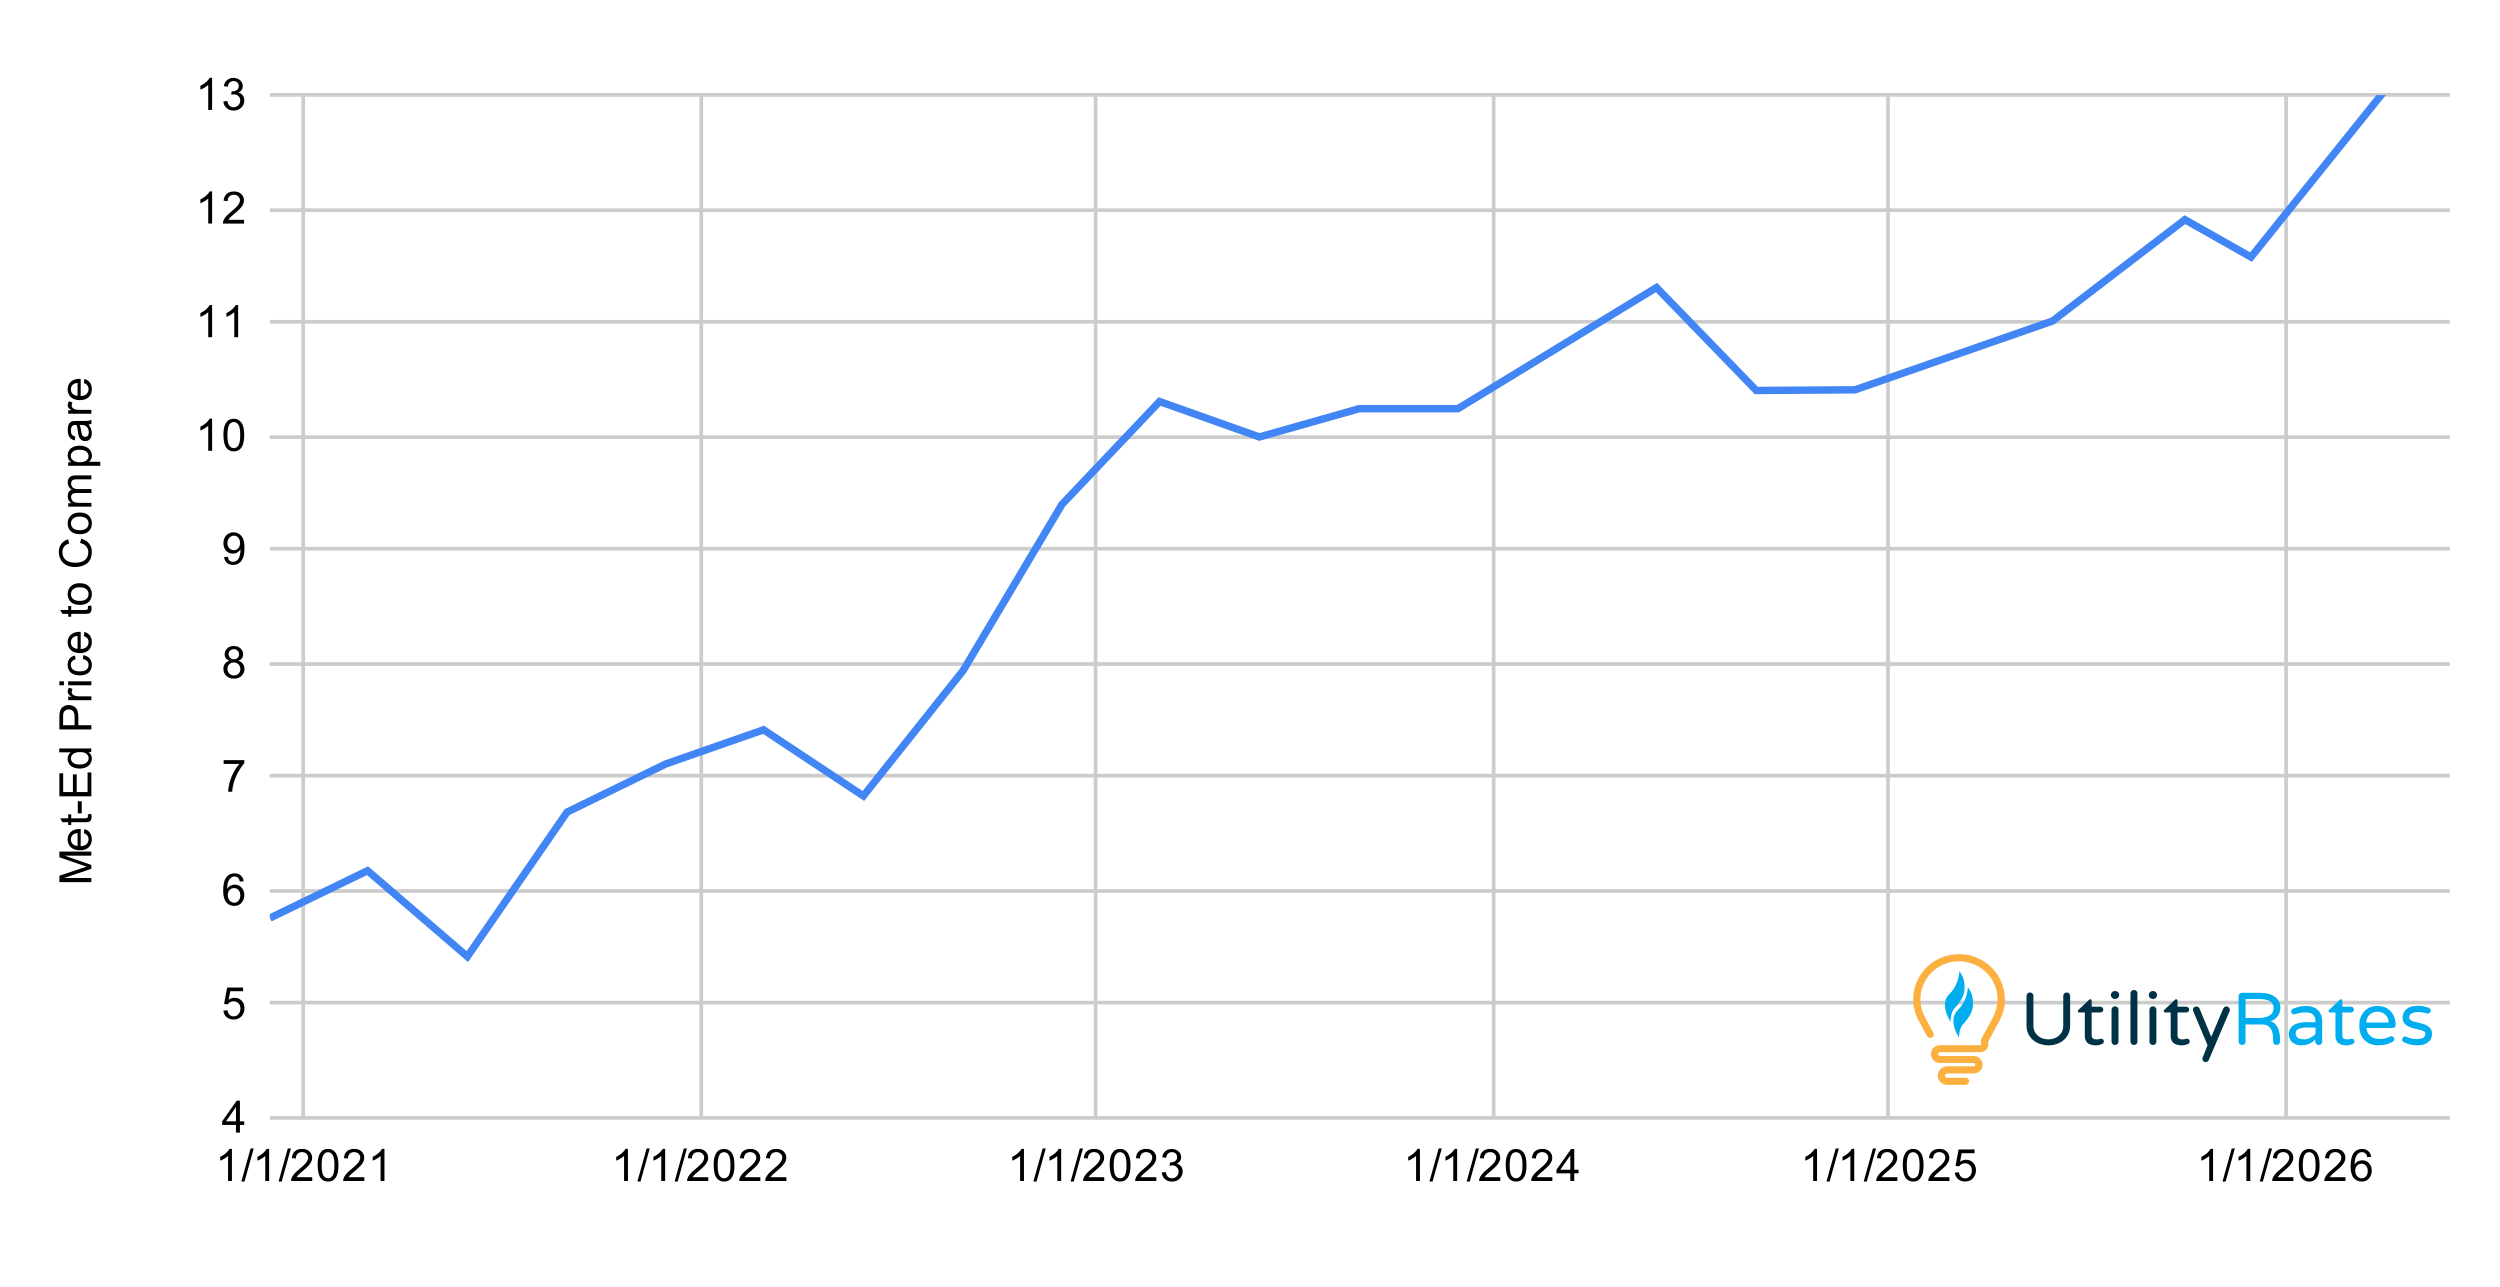 <?xml version="1.0" encoding="UTF-8"?>
<svg id="Layer_1" xmlns="http://www.w3.org/2000/svg" xmlns:xlink="http://www.w3.org/1999/xlink" version="1.1" viewBox="0 0 672 345.89">
  <!-- Generator: Adobe Illustrator 30.0.0, SVG Export Plug-In . SVG Version: 2.1.1 Build 123)  -->
  <defs>
    <style>
      .st0, .st1, .st2 {
        fill: none;
      }

      .st1 {
        stroke: #ccc;
      }

      .st1, .st2 {
        stroke-miterlimit: 10;
      }

      .st3 {
        clip-path: url(#clippath-17);
      }

      .st4 {
        clip-path: url(#clippath-19);
      }

      .st5 {
        clip-path: url(#clippath-11);
      }

      .st6 {
        clip-path: url(#clippath-16);
      }

      .st7 {
        clip-path: url(#clippath-18);
      }

      .st8 {
        clip-path: url(#clippath-10);
      }

      .st9 {
        clip-path: url(#clippath-15);
      }

      .st10 {
        clip-path: url(#clippath-13);
      }

      .st11 {
        clip-path: url(#clippath-14);
      }

      .st12 {
        clip-path: url(#clippath-12);
      }

      .st13 {
        clip-path: url(#clippath-20);
      }

      .st14 {
        fill: #00aeef;
      }

      .st15 {
        clip-path: url(#clippath-1);
      }

      .st16 {
        clip-path: url(#clippath-3);
      }

      .st17 {
        clip-path: url(#clippath-4);
      }

      .st18 {
        clip-path: url(#clippath-2);
      }

      .st19 {
        clip-path: url(#clippath-7);
      }

      .st20 {
        clip-path: url(#clippath-6);
      }

      .st21 {
        clip-path: url(#clippath-9);
      }

      .st22 {
        clip-path: url(#clippath-8);
      }

      .st23 {
        clip-path: url(#clippath-5);
      }

      .st24 {
        fill: #fff;
      }

      .st2 {
        stroke: #4285f4;
        stroke-width: 2px;
      }

      .st25 {
        fill: #fbb040;
      }

      .st26 {
        fill-opacity: 0;
      }

      .st27 {
        clip-path: url(#clippath);
      }

      .st28 {
        fill: #003245;
      }
    </style>
    <clipPath id="clippath">
      <rect class="st0" x="72.55" y="25.55" width="585.9" height="274.9"/>
    </clipPath>
    <clipPath id="clippath-1">
      <rect class="st0" x="72.55" y="25.55" width="585.9" height="274.9"/>
    </clipPath>
    <clipPath id="clippath-2">
      <rect class="st0" x="72.55" y="25.55" width="585.9" height="274.9"/>
    </clipPath>
    <clipPath id="clippath-3">
      <rect class="st0" x="72.55" y="25.55" width="585.9" height="274.9"/>
    </clipPath>
    <clipPath id="clippath-4">
      <rect class="st0" x="72.55" y="25.55" width="585.9" height="274.9"/>
    </clipPath>
    <clipPath id="clippath-5">
      <rect class="st0" x="72.55" y="25.55" width="585.9" height="274.9"/>
    </clipPath>
    <clipPath id="clippath-6">
      <rect class="st0" x="72.55" y="25.55" width="585.9" height="274.9"/>
    </clipPath>
    <clipPath id="clippath-7">
      <rect class="st0" x="72.55" y="25.55" width="585.9" height="274.9"/>
    </clipPath>
    <clipPath id="clippath-8">
      <rect class="st0" x="72.55" y="25.55" width="585.9" height="274.9"/>
    </clipPath>
    <clipPath id="clippath-9">
      <rect class="st0" x="72.55" y="25.55" width="585.9" height="274.9"/>
    </clipPath>
    <clipPath id="clippath-10">
      <rect class="st0" x="72.55" y="25.55" width="585.9" height="274.9"/>
    </clipPath>
    <clipPath id="clippath-11">
      <rect class="st0" x="72.55" y="25.55" width="585.9" height="274.9"/>
    </clipPath>
    <clipPath id="clippath-12">
      <rect class="st0" x="72.55" y="25.55" width="585.9" height="274.9"/>
    </clipPath>
    <clipPath id="clippath-13">
      <rect class="st0" x="72.55" y="25.55" width="585.9" height="274.9"/>
    </clipPath>
    <clipPath id="clippath-14">
      <rect class="st0" x="72.55" y="25.55" width="585.9" height="274.9"/>
    </clipPath>
    <clipPath id="clippath-15">
      <rect class="st0" x="72.55" y="25.55" width="585.9" height="274.9"/>
    </clipPath>
    <clipPath id="clippath-16">
      <rect class="st0" x="72.55" y="25.55" width="585.9" height="274.9"/>
    </clipPath>
    <clipPath id="clippath-17">
      <rect class="st0" x="72.55" y="25.55" width="585.9" height="274.9"/>
    </clipPath>
    <clipPath id="clippath-18">
      <rect class="st0" x="72.55" y="25.55" width="585.9" height="274.9"/>
    </clipPath>
    <clipPath id="clippath-19">
      <rect class="st0" x="72.55" y="25.55" width="585.9" height="274.9"/>
    </clipPath>
    <clipPath id="clippath-20">
      <rect class="st0" x="72.55" y="25.55" width="585.9" height="274.9"/>
    </clipPath>
  </defs>
  <path class="st24" d="M0,0h672v345.89H0V0Z"/>
  <path class="st1" d="M81.5,25.5v275"/>
  <path class="st1" d="M188.5,25.5v275"/>
  <path class="st1" d="M294.5,25.5v275"/>
  <path class="st1" d="M401.5,25.5v275"/>
  <path class="st1" d="M507.5,25.5v275"/>
  <path class="st1" d="M614.5,25.5v275"/>
  <path class="st1" d="M72.5,300.5h586"/>
  <path class="st1" d="M72.5,269.5h586"/>
  <path class="st1" d="M72.5,239.5h586"/>
  <path class="st1" d="M72.5,208.5h586"/>
  <path class="st1" d="M72.5,178.5h586"/>
  <path class="st1" d="M72.5,147.5h586"/>
  <path class="st1" d="M72.5,117.5h586"/>
  <path class="st1" d="M72.5,86.5h586"/>
  <path class="st1" d="M72.5,56.5h586"/>
  <path class="st1" d="M72.5,25.5h586"/>
  <g class="st27">
    <path class="st2" d="M658.45,2.64l-53.37,66.46-17.79-10.05-35.58,27.25-53.08,18.48-26.54.18-26.83-27.67-53.37,32.56h-26.54l-26.83,7.61-26.83-9.53-26.25,27.67-26.54,44.63-26.83,33.72-26.83-17.78-26.25,9.16-26.54,12.95-26.83,38.85-26.83-23.09-26.25,12.74"/>
  </g>
  <g class="st15">
    <path class="st26" d="M661.45,2.64c0,1.66-1.34,3-3,3s-3-1.34-3-3,1.34-3,3-3,3,1.34,3,3Z"/>
  </g>
  <g class="st18">
    <path class="st26" d="M608.08,69.11c0,1.66-1.34,3-3,3s-3-1.34-3-3,1.34-3,3-3,3,1.34,3,3Z"/>
  </g>
  <g class="st16">
    <path class="st26" d="M590.29,59.06c0,1.66-1.34,3-3,3s-3-1.34-3-3,1.34-3,3-3,3,1.34,3,3Z"/>
  </g>
  <g class="st17">
    <path class="st26" d="M554.71,86.3c0,1.66-1.34,3-3,3s-3-1.34-3-3,1.34-3,3-3,3,1.34,3,3Z"/>
  </g>
  <g class="st23">
    <path class="st26" d="M501.63,104.78c0,1.66-1.34,3-3,3s-3-1.34-3-3,1.34-3,3-3,3,1.34,3,3Z"/>
  </g>
  <g class="st20">
    <path class="st26" d="M475.09,104.97c0,1.66-1.34,3-3,3s-3-1.34-3-3,1.34-3,3-3,3,1.34,3,3Z"/>
  </g>
  <g class="st19">
    <path class="st26" d="M448.26,77.29c0,1.66-1.34,3-3,3s-3-1.34-3-3,1.34-3,3-3,3,1.34,3,3Z"/>
  </g>
  <g class="st22">
    <path class="st26" d="M394.89,109.85c0,1.66-1.34,3-3,3s-3-1.34-3-3,1.34-3,3-3,3,1.34,3,3Z"/>
  </g>
  <g class="st21">
    <path class="st26" d="M368.35,109.85c0,1.66-1.34,3-3,3s-3-1.34-3-3,1.34-3,3-3,3,1.34,3,3Z"/>
  </g>
  <g class="st8">
    <path class="st26" d="M341.52,117.46c0,1.66-1.34,3-3,3s-3-1.34-3-3,1.34-3,3-3,3,1.34,3,3Z"/>
  </g>
  <g class="st5">
    <path class="st26" d="M314.69,107.93c0,1.66-1.34,3-3,3s-3-1.34-3-3,1.34-3,3-3,3,1.34,3,3Z"/>
  </g>
  <g class="st12">
    <path class="st26" d="M288.45,135.6c0,1.66-1.34,3-3,3s-3-1.34-3-3,1.34-3,3-3,3,1.34,3,3Z"/>
  </g>
  <g class="st10">
    <path class="st26" d="M261.91,180.23c0,1.66-1.34,3-3,3s-3-1.34-3-3,1.34-3,3-3,3,1.34,3,3Z"/>
  </g>
  <g class="st11">
    <path class="st26" d="M235.08,213.95c0,1.66-1.34,3-3,3s-3-1.34-3-3,1.34-3,3-3,3,1.34,3,3Z"/>
  </g>
  <g class="st9">
    <path class="st26" d="M208.25,196.17c0,1.66-1.34,3-3,3s-3-1.34-3-3,1.34-3,3-3,3,1.34,3,3Z"/>
  </g>
  <g class="st6">
    <path class="st26" d="M182,205.33c0,1.66-1.34,3-3,3s-3-1.34-3-3,1.34-3,3-3,3,1.34,3,3Z"/>
  </g>
  <g class="st3">
    <path class="st26" d="M155.46,218.29c0,1.66-1.34,3-3,3s-3-1.34-3-3,1.34-3,3-3,3,1.34,3,3Z"/>
  </g>
  <g class="st7">
    <path class="st26" d="M128.63,257.14c0,1.66-1.34,3-3,3s-3-1.34-3-3,1.34-3,3-3,3,1.34,3,3Z"/>
  </g>
  <g class="st4">
    <path class="st26" d="M101.8,234.05c0,1.66-1.34,3-3,3s-3-1.34-3-3,1.34-3,3-3,3,1.34,3,3Z"/>
  </g>
  <g class="st13">
    <path class="st26" d="M75.55,246.78c0,1.66-1.34,3-3,3s-3-1.34-3-3,1.34-3,3-3,3,1.34,3,3Z"/>
  </g>
  <path d="M24.55,237.11h-8.59v-1.72l6.08-2.03c.57-.19,1-.32,1.28-.41-.31-.09-.77-.24-1.38-.45l-5.98-2.06v-1.53h8.59v1.09h-7.19l7.19,2.5v1.03l-7.31,2.48h7.31v1.09ZM22.55,223.95l.12-1.09c.64.17,1.13.48,1.48.95.35.47.53,1.06.53,1.78,0,.91-.28,1.63-.84,2.17-.56.53-1.35.8-2.36.8s-1.85-.27-2.42-.81c-.58-.54-.88-1.24-.88-2.09s.28-1.51.84-2.03c.56-.53,1.36-.8,2.39-.8h.28v4.64c.69-.04,1.21-.23,1.58-.58.35-.34.53-.78.53-1.3,0-.39-.1-.71-.3-.98-.21-.28-.53-.5-.97-.66ZM20.85,227.41v-3.47c-.53.04-.93.17-1.19.39-.41.34-.61.78-.61,1.31,0,.49.16.9.48,1.23.32.32.76.5,1.31.53ZM23.61,218.91l.92-.16c.06.3.09.57.09.8,0,.39-.06.68-.17.89-.12.21-.29.36-.48.45-.2.08-.61.12-1.25.12h-3.58v.77h-.81v-.77h-1.55l-.62-1.05h2.17v-1.06h.81v1.06h3.64c.3,0,.49-.02.58-.05.08-.04.15-.1.2-.19.05-.08.08-.2.08-.36,0-.12-.01-.28-.03-.47ZM21.97,218.63h-1.06v-3.25h1.06v3.25ZM24.55,214.05h-8.59v-6.2h1.02v5.06h2.62v-4.75h1.02v4.75h2.92v-5.27h1.02v6.41ZM24.55,202.17h-.78c.61.4.92.97.92,1.73,0,.5-.14.96-.41,1.38-.28.42-.67.74-1.16.97-.49.23-1.05.34-1.69.34s-1.18-.1-1.69-.31c-.51-.21-.9-.52-1.16-.94-.27-.42-.41-.88-.41-1.39,0-.38.08-.71.23-1s.36-.53.61-.72h-3.08v-1.05h8.59v.98ZM21.44,205.5c.8,0,1.4-.17,1.8-.5.39-.33.58-.73.58-1.19s-.19-.85-.56-1.17-.95-.48-1.72-.48c-.85,0-1.48.17-1.88.5-.4.32-.59.72-.59,1.2s.19.86.58,1.17c.38.31.97.47,1.8.47ZM24.55,196.08h-8.59v-3.25c0-.56.03-.99.08-1.3.07-.43.21-.78.41-1.06.2-.29.47-.52.83-.69.35-.18.74-.27,1.17-.27.73,0,1.35.23,1.86.7.5.46.75,1.3.75,2.52v2.2h3.5v1.14ZM20.05,194.94v-2.22c0-.74-.14-1.26-.41-1.56-.28-.31-.67-.47-1.17-.47-.35,0-.66.09-.91.28-.26.18-.43.41-.52.7-.05.2-.08.55-.08,1.06v2.2h3.08ZM24.55,188.22h-6.22v-.95h.94c-.44-.24-.72-.46-.86-.66-.15-.21-.22-.44-.22-.69,0-.35.11-.71.33-1.08l.98.36c-.16.26-.23.52-.23.77s.07.45.22.64c.14.18.33.3.58.38.38.12.78.19,1.22.19h3.27v1.05ZM17.18,184.2h-1.22v-1.06h1.22v1.06ZM24.55,184.2h-6.22v-1.06h6.22v1.06ZM22.27,177.14l.14-1.03c.71.11,1.27.41,1.67.88s.61,1.04.61,1.72c0,.85-.28,1.54-.83,2.06-.56.51-1.36.77-2.41.77-.67,0-1.25-.11-1.75-.33-.51-.23-.89-.57-1.14-1.02-.25-.46-.38-.96-.38-1.5,0-.67.17-1.21.52-1.64.33-.44.82-.72,1.45-.84l.16,1.03c-.42.09-.73.27-.94.52-.22.25-.33.55-.33.91,0,.53.19.96.58,1.3.38.33.97.5,1.8.5s1.45-.16,1.83-.48.56-.74.56-1.25c0-.42-.12-.76-.38-1.03-.25-.28-.64-.46-1.17-.55ZM22.55,170.95l.12-1.09c.64.17,1.13.48,1.48.95.35.47.53,1.06.53,1.78,0,.91-.28,1.63-.84,2.17-.56.53-1.35.8-2.36.8s-1.85-.27-2.42-.81c-.58-.54-.88-1.24-.88-2.09s.28-1.51.84-2.03c.56-.53,1.36-.8,2.39-.8h.28v4.64c.69-.04,1.21-.23,1.58-.58.35-.34.53-.78.53-1.3,0-.39-.1-.71-.3-.98-.21-.28-.53-.5-.97-.66ZM20.85,174.41v-3.47c-.53.04-.93.17-1.19.39-.41.34-.61.78-.61,1.31,0,.49.16.9.48,1.23.32.32.76.5,1.31.53ZM23.61,162.91l.92-.16c.06.3.09.57.09.8,0,.39-.06.68-.17.89-.12.21-.29.36-.48.45-.2.08-.61.12-1.25.12h-3.58v.77h-.81v-.77h-1.55l-.62-1.05h2.17v-1.06h.81v1.06h3.64c.3,0,.49-.02.58-.05.08-.04.15-.1.2-.19.05-.08.08-.2.08-.36,0-.12-.01-.28-.03-.47ZM21.44,162.59c-1.16,0-2.01-.32-2.56-.95-.46-.53-.69-1.18-.69-1.95,0-.85.28-1.55.84-2.09.55-.55,1.32-.83,2.31-.83.8,0,1.43.12,1.89.36.46.24.82.59,1.08,1.06.25.46.38.96.38,1.5,0,.86-.28,1.57-.83,2.11-.56.53-1.37.8-2.42.8ZM21.44,161.52c.79,0,1.39-.17,1.78-.52.4-.35.59-.79.59-1.31s-.2-.97-.59-1.31c-.4-.34-1-.52-1.81-.52s-1.35.18-1.75.53c-.4.34-.59.78-.59,1.3s.2.96.59,1.31c.39.34.98.52,1.78.52ZM21.53,145.94l.3-1.12c.93.24,1.64.67,2.12,1.28.49.61.73,1.37.73,2.27s-.19,1.68-.56,2.27-.92,1.03-1.62,1.33c-.72.3-1.49.45-2.31.45-.9,0-1.68-.17-2.34-.52-.67-.34-1.17-.83-1.52-1.45-.34-.64-.52-1.33-.52-2.09,0-.85.22-1.57.66-2.16.44-.59,1.05-1.01,1.84-1.23l.27,1.12c-.62.2-1.08.49-1.36.88-.29.38-.44.85-.44,1.42,0,.66.16,1.21.48,1.66.31.44.73.75,1.27.94.53.18,1.08.27,1.66.27.73,0,1.36-.1,1.91-.31.54-.22.95-.55,1.22-1,.27-.45.41-.94.41-1.47,0-.64-.18-1.17-.55-1.61-.36-.45-.91-.75-1.64-.91ZM21.44,143.59c-1.16,0-2.01-.32-2.56-.95-.46-.53-.69-1.18-.69-1.95,0-.85.28-1.55.84-2.09.55-.55,1.32-.83,2.31-.83.8,0,1.43.12,1.89.36.46.24.82.59,1.08,1.06.25.46.38.96.38,1.5,0,.86-.28,1.57-.83,2.11-.56.53-1.37.8-2.42.8ZM21.44,142.52c.79,0,1.39-.17,1.78-.52.4-.35.59-.79.59-1.31s-.2-.97-.59-1.31c-.4-.34-1-.52-1.81-.52s-1.35.18-1.75.53c-.4.34-.59.78-.59,1.3s.2.96.59,1.31c.39.34.98.52,1.78.52ZM24.55,136.2h-6.22v-.94h.88c-.31-.2-.56-.46-.73-.78-.19-.32-.28-.69-.28-1.11,0-.46.09-.83.28-1.12.19-.3.45-.51.8-.62-.72-.5-1.08-1.14-1.08-1.92,0-.62.17-1.1.52-1.42.33-.33.86-.5,1.58-.5h4.27v1.05h-3.92c-.42,0-.72.04-.91.11-.19.06-.34.18-.45.36-.11.18-.17.39-.17.64,0,.44.15.8.44,1.09.29.28.76.42,1.41.42h3.61v1.06h-4.05c-.47,0-.82.09-1.05.27-.24.17-.36.44-.36.83,0,.3.08.58.23.83s.39.43.69.55c.3.11.73.17,1.3.17h3.23v1.05ZM26.94,125.2h-8.61v-.95h.8c-.31-.23-.55-.48-.7-.77-.16-.29-.23-.64-.23-1.05,0-.53.14-1,.41-1.41.27-.41.66-.71,1.16-.91.5-.21,1.05-.31,1.64-.31.64,0,1.21.11,1.72.34.51.22.9.55,1.17.98.27.44.41.9.41,1.38,0,.35-.07.67-.22.95-.16.28-.34.51-.56.69h3.03v1.05ZM21.47,124.25c.8,0,1.4-.16,1.78-.48.38-.32.56-.71.56-1.17s-.2-.87-.59-1.2c-.4-.33-1.01-.5-1.84-.5s-1.38.16-1.77.48c-.4.32-.59.71-.59,1.17s.21.84.62,1.19c.42.34,1.03.52,1.83.52ZM23.78,114.14c.33.4.57.78.7,1.14.14.35.2.74.2,1.16,0,.69-.17,1.21-.5,1.58-.33.36-.76.55-1.28.55-.3,0-.58-.07-.83-.2-.26-.14-.46-.32-.61-.55-.16-.23-.27-.48-.34-.77-.06-.2-.12-.51-.17-.94-.09-.84-.21-1.47-.36-1.88h-.27c-.44,0-.74.1-.92.3-.23.27-.34.67-.34,1.2,0,.49.09.85.27,1.09.17.24.47.42.91.53l-.14,1.03c-.44-.09-.79-.25-1.06-.47-.27-.22-.48-.53-.62-.94-.15-.41-.22-.88-.22-1.41s.06-.96.19-1.3.28-.58.47-.73.43-.27.72-.33c.18-.03.5-.05.97-.05h1.41c.98,0,1.6-.02,1.86-.06.26-.05.51-.15.75-.28v1.11c-.22.1-.47.17-.77.2ZM21.43,114.23c.16.39.29.96.41,1.72.06.44.14.74.22.92.07.18.18.32.33.42.15.09.31.14.5.14.28,0,.52-.1.7-.31.19-.22.28-.53.28-.94s-.09-.77-.27-1.08c-.18-.32-.42-.56-.73-.7-.24-.11-.59-.17-1.05-.17h-.39ZM24.55,111.22h-6.22v-.95h.94c-.44-.24-.72-.46-.86-.66-.15-.21-.22-.44-.22-.69,0-.35.11-.71.33-1.08l.98.36c-.16.26-.23.52-.23.77s.07.45.22.64c.14.18.33.3.58.38.38.12.78.19,1.22.19h3.27v1.05ZM22.55,102.95l.12-1.09c.64.17,1.13.48,1.48.95.35.47.53,1.06.53,1.78,0,.91-.28,1.63-.84,2.17-.56.53-1.35.8-2.36.8s-1.85-.27-2.42-.81c-.58-.54-.88-1.24-.88-2.09s.28-1.51.84-2.03c.56-.53,1.36-.8,2.39-.8h.28v4.64c.69-.04,1.21-.23,1.58-.58.35-.34.53-.78.53-1.3,0-.39-.1-.71-.3-.98-.21-.28-.53-.5-.97-.66ZM20.85,106.41v-3.47c-.53.04-.93.17-1.19.39-.41.34-.61.78-.61,1.31,0,.49.16.9.48,1.23.32.32.76.5,1.31.53Z"/>
  <path d="M63.43,304.45v-2.06h-3.72v-.97l3.92-5.56h.86v5.56h1.16v.97h-1.16v2.06h-1.06ZM63.43,301.42v-3.86l-2.69,3.86h2.69Z"/>
  <path d="M60.05,271.66l1.11-.09c.08.54.27.95.56,1.22.3.27.67.41,1.09.41.5,0,.93-.19,1.28-.58.35-.39.53-.89.53-1.52s-.17-1.08-.52-1.42c-.33-.35-.78-.53-1.33-.53-.33,0-.64.08-.92.23-.27.16-.48.35-.64.59l-.98-.12.83-4.41h4.28v1h-3.44l-.45,2.31c.51-.36,1.05-.55,1.61-.55.75,0,1.38.26,1.89.78.52.52.78,1.19.78,2.02,0,.77-.22,1.44-.67,2.02-.55.69-1.3,1.03-2.25,1.03-.78,0-1.42-.22-1.92-.66-.49-.44-.77-1.02-.84-1.73Z"/>
  <path d="M65.52,236.88l-1.05.08c-.09-.42-.22-.72-.39-.91-.29-.3-.65-.45-1.06-.45-.33,0-.63.09-.89.28-.32.25-.58.61-.78,1.08-.19.46-.29,1.11-.3,1.97.25-.39.56-.67.92-.86.38-.19.77-.28,1.17-.28.7,0,1.29.26,1.78.78.5.52.75,1.19.75,2,0,.54-.12,1.05-.36,1.52-.23.46-.55.81-.95,1.06-.41.24-.86.36-1.38.36-.89,0-1.6-.32-2.16-.97-.55-.65-.83-1.71-.83-3.19,0-1.67.31-2.87.92-3.62.53-.66,1.25-.98,2.16-.98.68,0,1.23.19,1.66.58.44.38.7.9.78,1.56ZM61.22,240.58c0,.36.07.71.22,1.05.16.32.37.57.64.75.28.18.58.27.89.27.44,0,.82-.18,1.14-.53.32-.36.48-.85.48-1.47s-.16-1.06-.48-1.41c-.31-.34-.71-.52-1.19-.52-.48,0-.89.17-1.22.52-.32.34-.48.79-.48,1.34Z"/>
  <path d="M60.11,205.35v-1.02h5.56v.83c-.54.58-1.08,1.36-1.62,2.33-.53.96-.94,1.95-1.23,2.97-.22.72-.35,1.51-.41,2.36h-1.09c.01-.68.14-1.49.39-2.45.26-.96.62-1.88,1.09-2.77.48-.89.99-1.64,1.53-2.25h-4.22Z"/>
  <path d="M61.68,177.62c-.44-.17-.77-.4-.98-.69-.21-.3-.31-.66-.31-1.06,0-.62.22-1.15.67-1.58.46-.43,1.06-.64,1.8-.64s1.35.22,1.81.66.69.97.69,1.59c0,.4-.1.74-.31,1.03s-.53.52-.95.69c.53.17.93.44,1.2.83s.41.84.41,1.38c0,.73-.26,1.34-.78,1.84-.51.5-1.19.75-2.05.75s-1.53-.25-2.05-.75-.78-1.12-.78-1.88c0-.56.14-1.03.42-1.41.29-.38.7-.63,1.22-.77ZM61.46,175.82c0,.41.13.74.39,1,.27.26.61.39,1.03.39s.74-.12,1-.38c.26-.26.39-.58.39-.95s-.14-.71-.41-.97c-.27-.27-.6-.41-1-.41s-.74.13-1.02.39c-.26.26-.39.57-.39.92ZM61.13,179.79c0,.3.07.59.2.88.15.28.36.5.64.66s.58.23.91.23c.5,0,.91-.16,1.23-.48.33-.32.5-.73.5-1.23s-.17-.93-.5-1.27-.76-.5-1.27-.5-.91.17-1.23.5c-.32.32-.48.73-.48,1.22Z"/>
  <path d="M60.21,149.74l1.02-.09c.08.48.24.83.48,1.05.25.21.56.31.94.31.32,0,.6-.07.84-.22.25-.16.45-.35.61-.59.16-.25.29-.58.39-1,.1-.43.16-.86.16-1.3v-.22c-.21.33-.49.61-.86.83-.36.21-.76.31-1.19.31-.72,0-1.32-.26-1.81-.77-.49-.52-.73-1.2-.73-2.05s.26-1.58.77-2.11c.52-.53,1.17-.8,1.94-.8.55,0,1.06.15,1.52.45.47.3.82.73,1.06,1.3.24.55.36,1.35.36,2.41s-.12,1.97-.36,2.62c-.23.65-.58,1.14-1.06,1.48-.47.33-1.02.5-1.64.5-.68,0-1.23-.18-1.66-.55-.43-.38-.68-.9-.77-1.58ZM64.52,145.95c0-.6-.16-1.08-.48-1.44-.31-.35-.7-.53-1.16-.53s-.88.19-1.23.58c-.34.38-.52.87-.52,1.48,0,.54.17.98.5,1.33s.74.52,1.22.52.89-.17,1.2-.52.47-.82.47-1.42Z"/>
  <path d="M57.02,121.18h-1.05v-6.72c-.26.24-.6.48-1.02.73-.41.24-.77.42-1.09.53v-1.02c.58-.28,1.09-.61,1.53-1,.45-.4.77-.78.95-1.16h.67v8.62ZM60.05,116.95c0-1.02.1-1.84.31-2.45.21-.63.52-1.1.92-1.44.42-.33.94-.5,1.56-.5.46,0,.86.09,1.2.28.35.19.65.46.88.81.23.34.41.77.53,1.27.12.5.19,1.18.19,2.03,0,1.01-.1,1.82-.31,2.44-.2.61-.51,1.09-.92,1.44-.41.33-.93.5-1.56.5-.82,0-1.47-.3-1.95-.89-.56-.71-.84-1.87-.84-3.48ZM61.13,116.95c0,1.41.17,2.34.5,2.81.33.47.74.7,1.22.7.49,0,.9-.23,1.22-.7.33-.47.5-1.41.5-2.81s-.17-2.35-.5-2.81c-.32-.47-.73-.7-1.23-.7-.48,0-.86.2-1.16.61-.36.52-.55,1.49-.55,2.91Z"/>
  <path d="M57.02,90.64h-1.05v-6.72c-.26.24-.6.48-1.02.73-.41.24-.77.42-1.09.53v-1.02c.58-.28,1.09-.61,1.53-1,.45-.4.77-.78.95-1.16h.67v8.62ZM64.02,90.64h-1.05v-6.72c-.26.24-.6.48-1.02.73-.41.24-.77.42-1.09.53v-1.02c.58-.28,1.09-.61,1.53-1,.45-.4.77-.78.95-1.16h.67v8.62Z"/>
  <path d="M57.02,60.09h-1.05v-6.72c-.26.24-.6.48-1.02.73-.41.24-.77.42-1.09.53v-1.02c.58-.28,1.09-.61,1.53-1,.45-.4.77-.78.95-1.16h.67v8.62ZM65.6,59.08v1.02h-5.69c0-.25.04-.49.12-.73.15-.39.38-.77.69-1.14.32-.38.79-.81,1.39-1.3.94-.77,1.57-1.38,1.89-1.83.33-.45.5-.87.5-1.27,0-.42-.15-.77-.45-1.05-.3-.29-.69-.44-1.17-.44-.51,0-.92.15-1.22.45-.3.3-.46.72-.47,1.27l-1.08-.11c.07-.81.35-1.43.83-1.84.49-.43,1.15-.64,1.97-.64.82,0,1.47.23,1.95.69.48.46.72,1.03.72,1.7,0,.34-.07.68-.22,1.02-.14.32-.37.67-.7,1.05-.32.36-.86.86-1.61,1.5-.64.53-1.05.9-1.23,1.09-.18.19-.32.37-.44.56h4.22Z"/>
  <path d="M57.02,29.55h-1.05v-6.72c-.26.24-.6.48-1.02.73-.41.24-.77.42-1.09.53v-1.02c.58-.28,1.09-.61,1.53-1,.45-.4.77-.78.95-1.16h.67v8.62ZM60.05,27.28l1.06-.14c.11.59.32,1.03.61,1.3.29.26.65.39,1.06.39.5,0,.92-.17,1.27-.52.34-.34.52-.77.52-1.28,0-.48-.16-.88-.48-1.19-.31-.32-.71-.48-1.2-.48-.2,0-.45.04-.75.12l.12-.94c.07.01.13.02.17.02.45,0,.85-.11,1.2-.34.36-.24.55-.6.55-1.09,0-.39-.13-.7-.39-.95-.26-.26-.6-.39-1.02-.39-.41,0-.75.13-1.03.39-.27.26-.44.65-.52,1.16l-1.06-.19c.12-.7.42-1.24.88-1.62.46-.4,1.03-.59,1.7-.59.47,0,.9.1,1.3.31.4.2.7.47.91.81.21.34.31.71.31,1.11,0,.36-.1.7-.3,1.02-.2.3-.49.54-.88.72.5.11.89.36,1.17.73.28.36.42.83.42,1.39,0,.75-.28,1.39-.83,1.91-.54.52-1.23.78-2.06.78-.75,0-1.38-.22-1.88-.67-.5-.46-.79-1.04-.86-1.75Z"/>
  <path d="M62.35,317.45h-1.05v-6.72c-.26.24-.6.48-1.02.73-.41.24-.77.42-1.09.53v-1.02c.58-.28,1.09-.61,1.53-1,.45-.4.77-.78.95-1.16h.67v8.62ZM64.88,317.59l2.48-8.88h.84l-2.48,8.88h-.84ZM72.35,317.45h-1.05v-6.72c-.26.24-.6.48-1.02.73-.41.24-.77.42-1.09.53v-1.02c.58-.28,1.09-.61,1.53-1,.45-.4.77-.78.95-1.16h.67v8.62ZM74.88,317.59l2.48-8.88h.84l-2.48,8.88h-.84ZM83.93,316.43v1.02h-5.69c0-.25.04-.49.12-.73.15-.39.38-.77.69-1.14.32-.38.79-.81,1.39-1.3.94-.77,1.57-1.38,1.89-1.83.33-.45.5-.87.5-1.27,0-.42-.15-.77-.45-1.05-.3-.29-.69-.44-1.17-.44-.51,0-.92.15-1.22.45s-.46.72-.47,1.27l-1.08-.11c.07-.81.35-1.43.83-1.84.49-.43,1.15-.64,1.97-.64s1.47.23,1.95.69c.48.46.72,1.03.72,1.7,0,.34-.07.68-.22,1.02-.14.32-.37.67-.7,1.05-.32.36-.86.86-1.61,1.5-.64.53-1.05.9-1.23,1.09-.18.19-.32.38-.44.56h4.22ZM85.38,313.22c0-1.02.1-1.84.31-2.45.21-.62.52-1.1.92-1.44.42-.33.94-.5,1.56-.5.46,0,.86.09,1.2.28.35.19.65.46.88.81.23.34.41.77.53,1.27.13.5.19,1.18.19,2.03,0,1.01-.1,1.82-.31,2.44-.2.61-.51,1.09-.92,1.44-.41.33-.93.5-1.56.5-.82,0-1.47-.3-1.95-.89-.56-.71-.84-1.87-.84-3.48ZM86.46,313.22c0,1.41.17,2.34.5,2.81.33.47.74.7,1.22.7s.9-.23,1.22-.7c.33-.47.5-1.41.5-2.81,0-1.42-.17-2.35-.5-2.81-.32-.47-.73-.7-1.23-.7s-.86.2-1.16.61c-.36.52-.55,1.49-.55,2.91ZM97.93,316.43v1.02h-5.69c0-.25.04-.49.12-.73.15-.39.38-.77.69-1.14.32-.38.79-.81,1.39-1.3.94-.77,1.57-1.38,1.89-1.83.33-.45.5-.87.5-1.27,0-.42-.15-.77-.45-1.05-.3-.29-.69-.44-1.17-.44-.51,0-.92.15-1.22.45-.3.3-.46.72-.47,1.27l-1.08-.11c.07-.81.35-1.43.83-1.84.49-.43,1.15-.64,1.97-.64s1.47.23,1.95.69c.48.46.72,1.03.72,1.7,0,.34-.07.68-.22,1.02-.14.32-.37.67-.7,1.05-.32.36-.86.86-1.61,1.5-.64.53-1.05.9-1.23,1.09-.18.19-.32.38-.44.56h4.22ZM103.35,317.45h-1.05v-6.72c-.26.24-.6.48-1.02.73-.41.24-.77.42-1.09.53v-1.02c.58-.28,1.09-.61,1.53-1,.45-.4.77-.78.95-1.16h.67v8.62Z"/>
  <path d="M168.8,317.45h-1.05v-6.72c-.26.24-.6.48-1.02.73-.41.24-.77.42-1.09.53v-1.02c.58-.28,1.09-.61,1.53-1,.45-.4.77-.78.95-1.16h.67v8.62ZM171.33,317.59l2.48-8.88h.84l-2.48,8.88h-.84ZM178.8,317.45h-1.05v-6.72c-.26.24-.6.48-1.02.73-.41.24-.77.42-1.09.53v-1.02c.58-.28,1.09-.61,1.53-1,.45-.4.77-.78.95-1.16h.67v8.62ZM181.33,317.59l2.48-8.88h.84l-2.48,8.88h-.84ZM190.38,316.43v1.02h-5.69c0-.25.04-.49.12-.73.15-.39.38-.77.69-1.14.32-.38.79-.81,1.39-1.3.94-.77,1.57-1.38,1.89-1.83.33-.45.5-.87.5-1.27,0-.42-.15-.77-.45-1.05-.3-.29-.69-.44-1.17-.44-.51,0-.92.15-1.22.45s-.46.72-.47,1.27l-1.08-.11c.07-.81.35-1.43.83-1.84.49-.43,1.15-.64,1.97-.64s1.47.23,1.95.69.72,1.03.72,1.7c0,.34-.07.68-.22,1.02-.14.32-.37.67-.7,1.05-.32.36-.86.86-1.61,1.5-.64.53-1.05.9-1.23,1.09-.18.19-.32.38-.44.56h4.22ZM191.83,313.22c0-1.02.1-1.84.31-2.45.21-.62.52-1.1.92-1.44.42-.33.94-.5,1.56-.5.46,0,.86.09,1.2.28.35.19.65.46.88.81.23.34.41.77.53,1.27s.19,1.18.19,2.03c0,1.01-.1,1.82-.31,2.44-.2.61-.51,1.09-.92,1.44-.41.33-.93.5-1.56.5-.82,0-1.47-.3-1.95-.89-.56-.71-.84-1.87-.84-3.48ZM192.91,313.22c0,1.41.17,2.34.5,2.81s.74.7,1.22.7.9-.23,1.22-.7c.33-.47.5-1.41.5-2.81s-.17-2.35-.5-2.81c-.32-.47-.73-.7-1.23-.7s-.86.2-1.16.61c-.36.52-.55,1.49-.55,2.91ZM204.38,316.43v1.02h-5.69c0-.25.04-.49.12-.73.15-.39.38-.77.69-1.14.32-.38.79-.81,1.39-1.3.94-.77,1.57-1.38,1.89-1.83.33-.45.5-.87.5-1.27,0-.42-.15-.77-.45-1.05-.3-.29-.69-.44-1.17-.44-.51,0-.92.15-1.22.45s-.46.72-.47,1.27l-1.08-.11c.07-.81.35-1.43.83-1.84.49-.43,1.15-.64,1.97-.64s1.47.23,1.95.69.72,1.03.72,1.7c0,.34-.07.68-.22,1.02-.14.32-.37.67-.7,1.05-.32.36-.86.86-1.61,1.5-.64.53-1.05.9-1.23,1.09-.18.19-.32.38-.44.56h4.22ZM211.38,316.43v1.02h-5.69c0-.25.04-.49.12-.73.15-.39.38-.77.69-1.14.32-.38.79-.81,1.39-1.3.94-.77,1.57-1.38,1.89-1.83.33-.45.5-.87.5-1.27,0-.42-.15-.77-.45-1.05-.3-.29-.69-.44-1.17-.44-.51,0-.92.15-1.22.45s-.46.72-.47,1.27l-1.08-.11c.07-.81.35-1.43.83-1.84.49-.43,1.15-.64,1.97-.64s1.47.23,1.95.69.72,1.03.72,1.7c0,.34-.07.68-.22,1.02-.14.32-.37.67-.7,1.05-.32.36-.86.86-1.61,1.5-.64.53-1.05.9-1.23,1.09-.18.19-.32.38-.44.56h4.22Z"/>
  <path d="M275.25,317.45h-1.05v-6.72c-.26.24-.6.48-1.02.73-.41.24-.77.42-1.09.53v-1.02c.58-.28,1.09-.61,1.53-1,.45-.4.77-.78.95-1.16h.67v8.62ZM277.78,317.59l2.48-8.88h.84l-2.48,8.88h-.84ZM285.25,317.45h-1.05v-6.72c-.26.24-.6.48-1.02.73-.41.24-.77.42-1.09.53v-1.02c.58-.28,1.09-.61,1.53-1,.45-.4.77-.78.95-1.16h.67v8.62ZM287.78,317.59l2.48-8.88h.84l-2.48,8.88h-.84ZM296.82,316.43v1.02h-5.69c0-.25.04-.49.12-.73.15-.39.38-.77.69-1.14.32-.38.79-.81,1.39-1.3.94-.77,1.57-1.38,1.89-1.83.33-.45.5-.87.5-1.27,0-.42-.15-.77-.45-1.05-.3-.29-.69-.44-1.17-.44-.51,0-.92.15-1.22.45-.3.3-.46.72-.47,1.27l-1.08-.11c.07-.81.35-1.43.83-1.84.49-.43,1.15-.64,1.97-.64s1.47.23,1.95.69c.48.46.72,1.03.72,1.7,0,.34-.07.68-.22,1.02-.14.32-.37.67-.7,1.05-.32.36-.86.86-1.61,1.5-.64.53-1.05.9-1.23,1.09-.18.19-.32.38-.44.56h4.22ZM298.28,313.22c0-1.02.1-1.84.31-2.45.21-.62.52-1.1.92-1.44.42-.33.94-.5,1.56-.5.46,0,.86.09,1.2.28.35.19.65.46.88.81.23.34.41.77.53,1.27s.19,1.18.19,2.03c0,1.01-.1,1.82-.31,2.44-.2.61-.51,1.09-.92,1.44-.41.33-.93.5-1.56.5-.82,0-1.47-.3-1.95-.89-.56-.71-.84-1.87-.84-3.48ZM299.36,313.22c0,1.41.17,2.34.5,2.81.33.47.74.7,1.22.7s.9-.23,1.22-.7c.33-.47.5-1.41.5-2.81s-.17-2.35-.5-2.81c-.32-.47-.73-.7-1.23-.7s-.86.2-1.16.61c-.36.52-.55,1.49-.55,2.91ZM310.82,316.43v1.02h-5.69c0-.25.04-.49.12-.73.15-.39.38-.77.69-1.14.32-.38.79-.81,1.39-1.3.94-.77,1.57-1.38,1.89-1.83.33-.45.5-.87.5-1.27,0-.42-.15-.77-.45-1.05-.3-.29-.69-.44-1.17-.44-.51,0-.92.15-1.22.45-.3.3-.46.72-.47,1.27l-1.08-.11c.07-.81.35-1.43.83-1.84.49-.43,1.15-.64,1.97-.64s1.47.23,1.95.69c.48.46.72,1.03.72,1.7,0,.34-.07.68-.22,1.02-.14.32-.37.67-.7,1.05-.32.36-.86.86-1.61,1.5-.64.53-1.05.9-1.23,1.09-.18.19-.32.38-.44.56h4.22ZM312.28,315.18l1.06-.14c.11.59.32,1.03.61,1.3.29.26.65.39,1.06.39.5,0,.92-.17,1.27-.52s.52-.77.52-1.28c0-.48-.16-.88-.48-1.19-.31-.32-.71-.48-1.2-.48-.2,0-.45.04-.75.12l.12-.94c.07.01.13.02.17.02.45,0,.85-.11,1.2-.34.36-.24.55-.6.55-1.09,0-.39-.13-.7-.39-.95-.26-.26-.6-.39-1.02-.39s-.75.13-1.03.39c-.27.26-.44.65-.52,1.16l-1.06-.19c.12-.7.42-1.24.88-1.62.46-.4,1.03-.59,1.7-.59.47,0,.9.1,1.3.31.4.2.7.47.91.81.21.34.31.71.31,1.11,0,.36-.1.7-.3,1.02-.2.3-.49.54-.88.72.5.11.89.36,1.17.73.28.36.42.83.42,1.39,0,.75-.28,1.39-.83,1.91-.54.52-1.23.78-2.06.78-.75,0-1.38-.22-1.88-.67-.5-.46-.79-1.04-.86-1.75Z"/>
  <path d="M381.69,317.45h-1.05v-6.72c-.26.24-.6.48-1.02.73-.41.24-.77.42-1.09.53v-1.02c.58-.28,1.09-.61,1.53-1,.45-.4.77-.78.95-1.16h.67v8.62ZM384.23,317.59l2.48-8.88h.84l-2.48,8.88h-.84ZM391.69,317.45h-1.05v-6.72c-.26.24-.6.48-1.02.73-.41.24-.77.42-1.09.53v-1.02c.58-.28,1.09-.61,1.53-1,.45-.4.77-.78.95-1.16h.67v8.62ZM394.23,317.59l2.48-8.88h.84l-2.48,8.88h-.84ZM403.27,316.43v1.02h-5.69c0-.25.04-.49.12-.73.15-.39.38-.77.69-1.14.32-.38.79-.81,1.39-1.3.94-.77,1.57-1.38,1.89-1.83.33-.45.5-.87.5-1.27,0-.42-.15-.77-.45-1.05-.3-.29-.69-.44-1.17-.44-.51,0-.92.15-1.22.45-.3.3-.46.72-.47,1.27l-1.08-.11c.07-.81.35-1.43.83-1.84.49-.43,1.15-.64,1.97-.64s1.47.23,1.95.69c.48.46.72,1.03.72,1.7,0,.34-.07.68-.22,1.02-.14.32-.37.67-.7,1.05-.32.36-.86.86-1.61,1.5-.64.53-1.05.9-1.23,1.09-.18.19-.32.38-.44.56h4.22ZM404.73,313.22c0-1.02.1-1.84.31-2.45.21-.62.52-1.1.92-1.44.42-.33.94-.5,1.56-.5.46,0,.86.09,1.2.28.35.19.65.46.88.81.23.34.41.77.53,1.27s.19,1.18.19,2.03c0,1.01-.1,1.82-.31,2.44-.2.61-.51,1.09-.92,1.44-.41.33-.93.5-1.56.5-.82,0-1.47-.3-1.95-.89-.56-.71-.84-1.87-.84-3.48ZM405.8,313.22c0,1.41.17,2.34.5,2.81.33.47.74.7,1.22.7s.9-.23,1.22-.7c.33-.47.5-1.41.5-2.81s-.17-2.35-.5-2.81c-.32-.47-.73-.7-1.23-.7s-.86.2-1.16.61c-.36.52-.55,1.49-.55,2.91ZM417.27,316.43v1.02h-5.69c0-.25.04-.49.12-.73.15-.39.38-.77.69-1.14.32-.38.79-.81,1.39-1.3.94-.77,1.57-1.38,1.89-1.83.33-.45.5-.87.5-1.27,0-.42-.15-.77-.45-1.05-.3-.29-.69-.44-1.17-.44-.51,0-.92.15-1.22.45-.3.3-.46.72-.47,1.27l-1.08-.11c.07-.81.35-1.43.83-1.84.49-.43,1.15-.64,1.97-.64s1.47.23,1.95.69c.48.46.72,1.03.72,1.7,0,.34-.07.68-.22,1.02-.14.32-.37.67-.7,1.05-.32.36-.86.86-1.61,1.5-.64.53-1.05.9-1.23,1.09-.18.19-.32.38-.44.56h4.22ZM422.1,317.45v-2.06h-3.72v-.97l3.92-5.56h.86v5.56h1.16v.97h-1.16v2.06h-1.06ZM422.1,314.42v-3.86l-2.69,3.86h2.69Z"/>
  <path d="M488.43,317.45h-1.05v-6.72c-.26.24-.6.48-1.02.73-.41.24-.77.42-1.09.53v-1.02c.58-.28,1.09-.61,1.53-1,.45-.4.77-.78.95-1.16h.67v8.62ZM490.96,317.59l2.48-8.88h.84l-2.48,8.88h-.84ZM498.43,317.45h-1.05v-6.72c-.26.24-.6.48-1.02.73-.41.24-.77.42-1.09.53v-1.02c.58-.28,1.09-.61,1.53-1,.45-.4.77-.78.95-1.16h.67v8.62ZM500.96,317.59l2.48-8.88h.84l-2.48,8.88h-.84ZM510.01,316.43v1.02h-5.69c0-.25.04-.49.12-.73.15-.39.38-.77.69-1.14.32-.38.79-.81,1.39-1.3.94-.77,1.57-1.38,1.89-1.83.33-.45.5-.87.5-1.27,0-.42-.15-.77-.45-1.05-.3-.29-.69-.44-1.17-.44-.51,0-.92.15-1.22.45-.3.3-.46.72-.47,1.27l-1.08-.11c.07-.81.35-1.43.83-1.84.49-.43,1.15-.64,1.97-.64s1.47.23,1.95.69.72,1.03.72,1.7c0,.34-.07.68-.22,1.02-.14.32-.37.67-.7,1.05-.32.36-.86.86-1.61,1.5-.64.53-1.05.9-1.23,1.09-.18.19-.32.38-.44.56h4.22ZM511.46,313.22c0-1.02.1-1.84.31-2.45.21-.62.52-1.1.92-1.44.42-.33.94-.5,1.56-.5.46,0,.86.09,1.2.28.35.19.65.46.88.81.23.34.41.77.53,1.27s.19,1.18.19,2.03c0,1.01-.1,1.82-.31,2.44-.2.61-.51,1.09-.92,1.44-.41.33-.93.5-1.56.5-.82,0-1.47-.3-1.95-.89-.56-.71-.84-1.87-.84-3.48ZM512.54,313.22c0,1.41.17,2.34.5,2.81s.74.7,1.22.7.9-.23,1.22-.7c.33-.47.5-1.41.5-2.81s-.17-2.35-.5-2.81c-.32-.47-.73-.7-1.23-.7s-.86.2-1.16.61c-.36.52-.55,1.49-.55,2.91ZM524.01,316.43v1.02h-5.69c0-.25.04-.49.12-.73.15-.39.38-.77.69-1.14.32-.38.79-.81,1.39-1.3.94-.77,1.57-1.38,1.89-1.83.33-.45.5-.87.5-1.27,0-.42-.15-.77-.45-1.05-.3-.29-.69-.44-1.17-.44-.51,0-.92.15-1.22.45s-.46.72-.47,1.27l-1.08-.11c.07-.81.35-1.43.83-1.84.49-.43,1.15-.64,1.97-.64s1.47.23,1.95.69.72,1.03.72,1.7c0,.34-.07.68-.22,1.02-.14.32-.37.67-.7,1.05-.32.36-.86.86-1.61,1.5-.64.53-1.05.9-1.23,1.09-.18.19-.32.38-.44.56h4.22ZM525.46,315.2l1.11-.09c.08.54.27.95.56,1.22.3.27.67.41,1.09.41.5,0,.93-.19,1.28-.58s.53-.89.53-1.52-.17-1.08-.52-1.42c-.33-.35-.78-.53-1.33-.53-.33,0-.64.08-.92.23-.27.16-.48.35-.64.59l-.98-.12.83-4.41h4.28v1h-3.44l-.45,2.31c.51-.36,1.05-.55,1.61-.55.75,0,1.38.26,1.89.78.52.52.78,1.19.78,2.02,0,.77-.22,1.44-.67,2.02-.55.69-1.3,1.03-2.25,1.03-.78,0-1.42-.22-1.92-.66-.49-.44-.77-1.02-.84-1.73Z"/>
  <path d="M594.88,317.45h-1.05v-6.72c-.26.24-.6.48-1.02.73-.41.24-.77.42-1.09.53v-1.02c.58-.28,1.09-.61,1.53-1,.45-.4.77-.78.95-1.16h.67v8.62ZM597.41,317.59l2.48-8.88h.84l-2.48,8.88h-.84ZM604.88,317.45h-1.05v-6.72c-.26.24-.6.48-1.02.73-.41.24-.77.42-1.09.53v-1.02c.58-.28,1.09-.61,1.53-1,.45-.4.77-.78.95-1.16h.67v8.62ZM607.41,317.59l2.48-8.88h.84l-2.48,8.88h-.84ZM616.46,316.43v1.02h-5.69c0-.25.04-.49.12-.73.15-.39.38-.77.69-1.14.32-.38.79-.81,1.39-1.3.94-.77,1.57-1.38,1.89-1.83.33-.45.5-.87.5-1.27,0-.42-.15-.77-.45-1.05-.3-.29-.69-.44-1.17-.44-.51,0-.92.15-1.22.45s-.46.72-.47,1.27l-1.08-.11c.07-.81.35-1.43.83-1.84.49-.43,1.15-.64,1.97-.64s1.47.23,1.95.69.72,1.03.72,1.7c0,.34-.07.68-.22,1.02-.14.32-.37.67-.7,1.05-.32.36-.86.86-1.61,1.5-.64.53-1.05.9-1.23,1.09-.18.19-.32.38-.44.56h4.22ZM617.91,313.22c0-1.02.1-1.84.31-2.45.21-.62.52-1.1.92-1.44.42-.33.94-.5,1.56-.5.46,0,.86.09,1.2.28.35.19.65.46.88.81.23.34.41.77.53,1.27s.19,1.18.19,2.03c0,1.01-.1,1.82-.31,2.44-.2.61-.51,1.09-.92,1.44-.41.33-.93.5-1.56.5-.82,0-1.47-.3-1.95-.89-.56-.71-.84-1.87-.84-3.48ZM618.99,313.22c0,1.41.17,2.34.5,2.81s.74.7,1.22.7.9-.23,1.22-.7c.33-.47.5-1.41.5-2.81s-.17-2.35-.5-2.81c-.32-.47-.73-.7-1.23-.7s-.86.2-1.16.61c-.36.52-.55,1.49-.55,2.91ZM630.46,316.43v1.02h-5.69c0-.25.04-.49.12-.73.15-.39.38-.77.69-1.14.32-.38.79-.81,1.39-1.3.94-.77,1.57-1.38,1.89-1.83.33-.45.5-.87.5-1.27,0-.42-.15-.77-.45-1.05-.3-.29-.69-.44-1.17-.44-.51,0-.92.15-1.22.45s-.46.72-.47,1.27l-1.08-.11c.07-.81.35-1.43.83-1.84.49-.43,1.15-.64,1.97-.64s1.47.23,1.95.69.72,1.03.72,1.7c0,.34-.07.68-.22,1.02-.14.32-.37.67-.7,1.05-.32.36-.86.86-1.61,1.5-.64.53-1.05.9-1.23,1.09-.18.19-.32.38-.44.56h4.22ZM637.38,310.97l-1.05.08c-.09-.42-.22-.72-.39-.91-.29-.3-.65-.45-1.06-.45-.33,0-.63.09-.89.28-.32.25-.58.61-.78,1.08-.19.46-.29,1.11-.3,1.97.25-.39.56-.67.92-.86.38-.19.77-.28,1.17-.28.7,0,1.29.26,1.78.78.5.52.75,1.19.75,2,0,.54-.12,1.05-.36,1.52-.23.46-.55.81-.95,1.06-.41.24-.86.36-1.38.36-.89,0-1.6-.32-2.16-.97s-.83-1.71-.83-3.19c0-1.67.31-2.88.92-3.62.53-.66,1.25-.98,2.16-.98.68,0,1.23.19,1.66.58.44.38.7.9.78,1.56ZM633.08,314.67c0,.36.07.71.22,1.05.16.32.37.57.64.75.28.18.58.27.89.27.44,0,.82-.18,1.14-.53.32-.36.48-.85.48-1.47s-.16-1.06-.48-1.41c-.31-.34-.71-.52-1.19-.52s-.89.17-1.22.52c-.32.34-.48.79-.48,1.34Z"/>
  <g>
    <g id="Group_17">
      <g id="Group_16">
        <path id="Path_193" class="st25" d="M538.89,268.59c0-1.66-.34-3.3-1.01-4.83-1.94-4.42-6.39-7.28-11.31-7.29h-.16c-2.54.04-5.01.85-7.06,2.32-.05.03-.09.07-.13.11-.05.02-.1.05-.14.09-4.84,3.67-6.23,10.24-3.27,15.49l2.16,4c.17.31.5.51.86.51.36,0,.31-.04.45-.11.47-.26.65-.83.4-1.3l-2.16-4h0c-2.5-4.42-1.34-9.96,2.73-13.07.03-.03.07-.06.11-.09.04-.02.09-.05.13-.07,1.72-1.25,3.81-1.93,5.95-1.95h.14c5.75.04,10.38,4.61,10.37,10.22-.04,1.73-.49,3.44-1.31,4.97l-3.09,5.74h0v.02s-.02.05-.04.07v.04s0,.04-.02.05v.26h0v1.04c0,.07-.05.12-.12.12,0,0,0,0,0,0h-10.88c-1.36,0-2.46,1.08-2.46,2.41,0,1.33,1.1,2.4,2.46,2.4h9.02c.25,0,.45.2.45.44s-.2.44-.45.44h-7.1c-1.41,0-2.55,1.12-2.55,2.5,0,1.38,1.14,2.49,2.55,2.49h4.94c.54,0,.97-.42.97-.95s-.43-.95-.97-.95h-4.94c-.33,0-.59-.26-.59-.58s.27-.58.59-.58h7.1c1.33,0,2.41-1.05,2.41-2.35s-1.08-2.35-2.41-2.35h-9.02c-.28,0-.51-.22-.5-.5,0,0,0,0,0-.01,0-.28.22-.5.5-.51h10.88c1.15,0,2.07-.92,2.07-2.04v-.81l2.97-5.53h0c.07-.14.14-.28.22-.4l.45-1c.57-1.42.87-2.93.86-4.46h-.04Z"/>
        <path id="Path_194" class="st14" d="M524.06,267.12c-2.61,2.53-.5,6.2.22,7.55,0,0,.04-2.62,1.13-3.69,1.1-1.07,2.37-3.02,2.55-4.3.2-1.28.32-3.67-1.29-5.62,0,0,0,3.53-2.61,6.06Z"/>
      </g>
      <path id="Path_195" class="st14" d="M526.34,271.42c-2.61,2.53-.5,6.2.22,7.55,0,0,.04-2.62,1.13-3.69,1.1-1.07,2.37-3.02,2.55-4.3.2-1.28.32-3.67-1.29-5.62,0,0,0,3.53-2.61,6.06Z"/>
    </g>
    <g id="Group_18">
      <path id="Path_196" class="st28" d="M550.61,280.99c-.7,0-1.4-.11-2.07-.32-.69-.21-1.34-.54-1.91-.98-.58-.46-1.06-1.04-1.38-1.7-.36-.76-.54-1.59-.52-2.42v-7.89c0-.24.09-.48.27-.65.17-.17.4-.27.65-.26.51,0,.93.39.93.89,0,0,0,.02,0,.03v7.96c-.02.73.18,1.45.58,2.07.38.54.9.97,1.51,1.25.6.27,1.26.41,1.92.4.66,0,1.32-.14,1.92-.4.61-.27,1.13-.71,1.51-1.25.4-.54.58-1.25.58-2.07v-7.96c0-.24.09-.48.27-.65.17-.17.4-.27.65-.26.51,0,.93.39.93.89,0,0,0,.02,0,.03v7.89c.02.84-.16,1.67-.52,2.42-.33.66-.8,1.24-1.38,1.7-.57.44-1.21.77-1.91.98-.67.21-1.37.31-2.07.32h.04Z"/>
      <path id="Path_197" class="st28" d="M563.38,280.99c-.29,0-.58-.02-.86-.07-.34-.05-.68-.16-.99-.32-.34-.18-.63-.45-.81-.79-.24-.45-.35-.95-.32-1.46v-6.2h-1.46c-.19.03-.37-.11-.4-.3,0-.03,0-.06,0-.09,0-.26.05-.25.18-.33l2.79-2.65s.08-.07.13-.11c.06-.05.14-.08.22-.07.1,0,.2.04.27.12.07.08.11.18.11.28v1.6h2.32c.22,0,.43.08.58.23.15.15.24.35.23.56.01.21-.07.41-.23.54-.15.16-.36.24-.58.23h-2.32v6.02c0,.39.07.67.23.84.13.17.32.28.54.32.18.03.37.05.56.05.24,0,.49-.02.72-.09.16-.06.33-.09.5-.09.19,0,.36.07.5.19.15.13.24.33.23.53,0,.3-.18.58-.47.7-.26.11-.52.2-.79.26-.3.07-.61.11-.92.11l.04-.04Z"/>
      <path id="Path_198" class="st28" d="M568.46,268.52c-.58,0-1.04-.46-1.04-1.02v-.09c0-.56.47-1.02,1.04-1.02h.13c.58,0,1.04.46,1.04,1.02v.09c0,.56-.47,1.02-1.04,1.02h-.13ZM568.5,280.89c-.24,0-.48-.09-.65-.26-.18-.17-.27-.39-.27-.63v-8.57c0-.25.09-.49.27-.67.17-.17.4-.27.65-.26.25,0,.5.09.68.26.18.18.28.42.27.67v8.57c0,.24-.09.47-.27.63-.18.18-.43.27-.68.26Z"/>
      <path id="Path_199" class="st28" d="M573.59,280.89c-.24,0-.48-.09-.65-.26-.18-.17-.27-.39-.27-.63v-12.96c0-.25.09-.49.27-.67.17-.17.4-.27.65-.26.25,0,.5.09.68.26.18.18.28.42.27.67v12.96c0,.24-.09.47-.27.63-.18.18-.43.27-.68.26Z"/>
      <path id="Path_200" class="st28" d="M578.64,268.52c-.58,0-1.04-.46-1.04-1.02v-.09c0-.56.47-1.02,1.04-1.02h.13c.58,0,1.04.46,1.04,1.02v.09c0,.56-.47,1.02-1.04,1.02h-.13ZM578.69,280.89c-.24,0-.48-.09-.65-.26-.18-.17-.27-.39-.27-.63v-8.57c0-.25.09-.49.27-.67.17-.17.4-.27.65-.26.25,0,.5.09.68.26.18.18.28.42.27.67v8.57c0,.24-.09.47-.27.63-.18.18-.43.27-.68.26Z"/>
      <path id="Path_201" class="st28" d="M586.46,280.99c-.29,0-.58-.02-.86-.07-.34-.05-.68-.16-.99-.32-.34-.18-.63-.45-.81-.79-.24-.45-.35-.95-.32-1.46v-6.2h-1.46c-.19.03-.37-.11-.4-.3,0-.03,0-.06,0-.09,0-.26.05-.25.18-.33l2.79-2.65s.08-.07.13-.11c.06-.05.14-.08.22-.07.1,0,.2.04.27.12.07.08.11.18.11.28v1.6h2.32c.22,0,.43.08.58.23.15.15.24.35.23.56.01.21-.07.41-.23.54-.15.16-.36.24-.58.23h-2.32v6.02c0,.39.07.67.23.84.13.17.32.28.54.32.18.03.37.05.56.05.24,0,.49-.02.72-.09.16-.06.33-.09.5-.09.19,0,.36.07.5.19.15.13.24.33.23.53,0,.3-.18.58-.47.7-.26.11-.52.2-.79.26-.3.07-.61.11-.92.11l.04-.04Z"/>
      <path id="Path_202" class="st28" d="M592.89,285.49c-.24,0-.47-.09-.63-.26-.16-.17-.25-.39-.25-.61-.01-.11,0-.22.05-.32l1.33-3.34-3.85-9.15c-.01-.06-.03-.12-.05-.18-.1-.3,0-.63.23-.84.17-.17.4-.27.65-.26.19,0,.37.05.52.16.15.1.27.24.34.4l3.15,7.62,3.22-7.59c.07-.17.19-.32.34-.44.15-.11.33-.16.52-.16.24,0,.47.1.65.26.17.18.26.41.27.65.01.11,0,.23-.05.33l-5.57,13.1c-.08.16-.19.31-.32.44-.15.12-.34.19-.54.18h0Z"/>
      <path id="Path_203" class="st14" d="M602.65,280.89c-.24,0-.48-.09-.65-.26-.18-.17-.27-.39-.27-.63v-12.22c0-.24.09-.48.27-.65.17-.17.4-.27.65-.26h4.76c1.29,0,2.35.18,3.16.54.74.3,1.37.8,1.82,1.44.39.62.59,1.34.58,2.07,0,.77-.23,1.52-.67,2.16-.48.7-1.19,1.21-2.01,1.46.53.12,1.01.39,1.37.79.34.38.6.81.77,1.28.16.45.27.92.34,1.39.05.36.08.72.09,1.09v.91c0,.24-.09.47-.27.63-.17.17-.4.27-.65.26-.25,0-.5-.08-.68-.25-.17-.18-.26-.41-.25-.65v-.6c0-.39-.02-.79-.07-1.18-.05-.46-.17-.91-.36-1.33-.2-.44-.52-.82-.93-1.09-.43-.28-1.02-.42-1.82-.42h-4.22v4.64c0,.24-.09.47-.27.63-.18.17-.42.27-.67.26l-.02-.02ZM603.59,273.63h3.7c1.15,0,2.07-.23,2.77-.67.69-.41,1.09-1.15,1.06-1.93,0-.84-.11-.93-.34-1.3-.29-.42-.71-.72-1.2-.86-.58-.21-1.37-.32-2.37-.32h-3.6v5.08h-.02Z"/>
      <path id="Path_204" class="st14" d="M618.56,280.99c-.57,0-1.13-.12-1.65-.35-.5-.23-.92-.59-1.22-1.04-.83-1.29-.53-2.98.68-3.93.77-.6,1.96-.91,3.54-.91h2.48v-.16c0-.9-.23-1.53-.68-1.91s-1.13-.56-2.07-.56-1.08.05-1.51.16-.83.21-1.22.33c-.09.03-.18.04-.27.04-.2,0-.4-.08-.54-.23-.31-.31-.31-.81,0-1.12.08-.08.19-.14.3-.18.51-.21,1.04-.38,1.58-.51.64-.15,1.3-.22,1.96-.21.74,0,1.8.19,2.43.58.6.35,1.08.86,1.38,1.48.3.58.45,1.23.45,1.88v5.65c0,.24-.09.47-.27.63-.18.17-.42.27-.67.26-.24,0-.48-.09-.65-.26-.18-.17-.27-.39-.27-.63v-.53c-.43.42-.93.77-1.47,1.04-.61.32-1.4.47-2.37.47l.05.02ZM619.26,279.39c.63,0,1.25-.16,1.8-.46.51-.26.97-.61,1.35-1.04v-1.69h-2.23c-.95,0-1.71.12-2.27.35-.51.19-.85.68-.83,1.21,0,.56.16.79.47,1.12.31.32.88.47,1.71.47v.02Z"/>
      <path id="Path_205" class="st14" d="M630.75,280.99c-.29,0-.58-.02-.86-.07-.34-.05-.68-.16-.99-.32-.34-.18-.63-.45-.81-.79-.24-.45-.35-.95-.32-1.46v-6.2h-1.46c-.19.03-.37-.11-.4-.3,0-.03,0-.06,0-.09,0-.26.05-.25.18-.33l2.79-2.65s.08-.07.13-.11c.06-.05.14-.08.22-.07.1,0,.2.04.27.12.07.08.11.18.11.28v1.6h2.32c.22,0,.43.08.58.23.15.15.24.35.23.56.01.21-.07.41-.23.54-.15.16-.36.24-.58.23h-2.32v6.02c0,.39.07.67.23.84.13.17.32.28.54.32.18.03.37.05.56.05.24,0,.49-.02.72-.09.16-.06.33-.09.5-.09.19,0,.36.07.5.19.15.13.24.33.23.53,0,.3-.18.58-.47.7-.26.11-.52.2-.79.26-.3.07-.61.11-.92.11l.04-.04Z"/>
      <path id="Path_206" class="st14" d="M639.49,280.99c-1.67,0-2.97-.46-3.9-1.39s-1.4-2.23-1.4-3.9.16-1.76.5-2.56c.33-.79.89-1.47,1.6-1.97.72-.51,1.65-.76,2.79-.76s1.94.23,2.66.7c.71.46,1.28,1.1,1.65,1.84.38.77.57,1.62.56,2.48,0,.9-.09.47-.25.63-.18.18-.43.28-.68.26h-6.94c.11.9.45,1.62,1.04,2.14.59.54,1.44.81,2.53.81s1.13-.05,1.55-.18c.42-.11.82-.26,1.2-.46.11-.06.23-.09.36-.09.22,0,.42.08.58.23.16.14.26.35.25.56.01.16-.05.31-.16.42-.11.12-.24.23-.38.32-.47.25-.95.46-1.46.63-.69.18-1.41.27-2.12.25l.02.02ZM636.07,274.86h6.02c0-.6-.2-1.19-.54-1.69-.29-.4-.69-.72-1.15-.93-.84-.4-1.82-.4-2.66,0-.46.21-.86.53-1.15.93-.33.5-.52,1.09-.54,1.69h.02Z"/>
      <path id="Path_207" class="st14" d="M649.77,280.99c-.69,0-1.37-.08-2.03-.25-.59-.15-1.16-.38-1.69-.67-.22-.15-.35-.4-.34-.67-.02-.21.07-.41.23-.54.15-.16.36-.25.58-.25.13-.01.25.02.36.09.4.17.8.31,1.22.42.51.13,1.04.19,1.56.18.59,0,1.37-.12,1.73-.37.35-.24.56-.63.54-1.05,0-.46-.14-.53-.43-.68-.36-.19-.75-.32-1.15-.4-.47-.11-.97-.23-1.47-.35-.51-.12-1-.3-1.47-.53-.45-.21-.84-.52-1.15-.9-.3-.43-.46-.95-.43-1.48-.02-.86.35-1.69,1.01-2.27.67-.6,1.65-.9,2.98-.9s1.08.05,1.58.14c.47.08.93.2,1.38.35.18.04.34.16.43.32.1.13.16.29.16.46,0,.21-.08.41-.23.56-.15.15-.36.24-.58.25h-.14s-.09,0-.13-.04c-.35-.11-.71-.2-1.08-.26-.42-.07-.84-.11-1.26-.11-.76,0-1.33.14-1.74.4-.37.2-.61.58-.61,1-.03.32.14.63.43.79.36.21.74.37,1.15.46.47.11.97.23,1.49.35.52.11,1.02.28,1.49.51.45.21.84.53,1.15.91.29.39.43.91.43,1.56-.03.8-.38,1.55-.99,2.09-.67.58-1.65.86-2.95.86h-.04Z"/>
    </g>
  </g>
</svg>